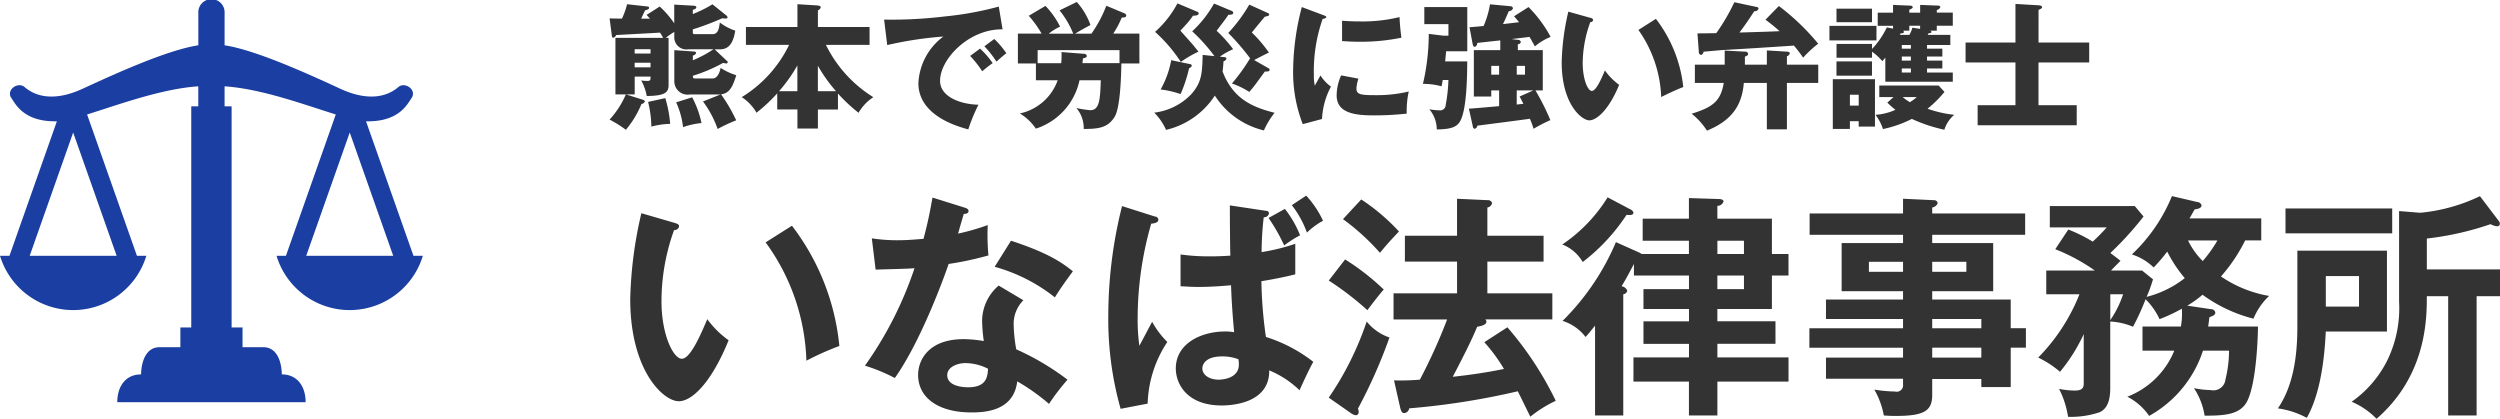 <svg id="site-logo.svg" xmlns="http://www.w3.org/2000/svg" width="295.219" height="49.438" viewBox="0 0 295.219 49.438">
  <defs>
    <style>
      .cls-1 {
        fill: #1a3ea1;
      }

      .cls-1, .cls-2 {
        fill-rule: evenodd;
      }

      .cls-2 {
        fill: #333;
      }
    </style>
  </defs>
  <path id="シェイプ_1" data-name="シェイプ 1" class="cls-1" d="M315.824,58.736l-5.6-15.88,0.04,0c3.856,0.066,4.82-2.007,5.322-2.725,0.694-.992-0.772-1.984-1.543-1.322s-2.854,2.049-6.865.2c-3.616-1.669-9.955-4.573-13.657-5.129v-3.8a1.553,1.553,0,1,0-3.1,0v3.8c-3.7.556-10.041,3.46-13.658,5.129-4.01,1.851-6.093.463-6.864-.2s-2.237.33-1.543,1.322c0.5,0.718,1.466,2.791,5.322,2.725l0.039,0-5.6,15.88H267a9.028,9.028,0,0,0,17.281,0H283.17l-5.886-16.689c3.626-1.118,8.735-3.029,13.131-3.323v2.363h-0.83V67.2H288.3v2.327h-2.427c-2.277,0-2.21,3.215-2.21,3.215-1.875,0-2.814,1.473-2.814,3.281h22.241c0-1.809-.938-3.281-2.814-3.281,0,0,.067-3.215-2.211-3.215h-2.425V67.2H294.35V41.087h-0.83V38.724c4.4,0.294,9.5,2.2,13.132,3.323l-5.887,16.689h-1.111a9.028,9.028,0,0,0,17.281,0h-1.111Zm-35.049,0H270.506l5.134-14.558Zm22.385,0L308.3,44.178l5.135,14.558H303.16Z" transform="translate(-267 -28.531)"/>
  <g id="ロゴテキスト_アウトライン後_" data-name="ロゴテキスト（アウトライン後）">
    <path id="いなば法律事務所" class="cls-2" d="M342.738,53.708a48.608,48.608,0,0,0-1.316,10.136c0,8.428,3.892,12.068,5.74,12.068,1.512,0,3.808-2.1,5.88-7.2a11.054,11.054,0,0,1-2.52-2.492c-0.672,1.568-1.96,4.676-3,4.676-1.008,0-2.408-2.828-2.408-6.776A24.737,24.737,0,0,1,346.6,55.7a0.546,0.546,0,0,0,.588-0.42c0-.252-0.14-0.308-0.588-0.448Zm14.672,3.444a24.943,24.943,0,0,1,4.816,13.972,32.861,32.861,0,0,1,3.892-1.736,27.705,27.705,0,0,0-5.6-14.2Zm27.524,5.1a5.527,5.527,0,0,0-1.96,4.116,19.234,19.234,0,0,0,.2,2.436,14.562,14.562,0,0,0-2.38-.224c-4.116,0-5.376,2.436-5.376,4.228,0,2.66,2.352,4.424,6.272,4.424,1.4,0,5.012-.056,5.432-3.668a24.193,24.193,0,0,1,3.752,2.66,26.959,26.959,0,0,1,2.184-2.856,30.345,30.345,0,0,0-6.048-3.584,17.244,17.244,0,0,1-.308-2.968,3.914,3.914,0,0,1,1.148-2.828Zm-1.26,9.828c-0.056,1.008-.224,2.184-2.352,2.184-0.728,0-2.464-.168-2.464-1.428,0-1.008,1.26-1.428,2.156-1.428A5.964,5.964,0,0,1,383.674,72.076ZM370.4,60.372c1.428-.056,3.612-0.084,4.592-0.168a43.652,43.652,0,0,1-5.852,11.508,20.79,20.79,0,0,1,3.528,1.456c2.912-4.088,5.6-11.256,6.356-13.468a37.441,37.441,0,0,0,4.7-1.008,25.735,25.735,0,0,1-.084-3.584,26.892,26.892,0,0,1-3.5,1.008c0.084-.336.56-1.96,0.672-2.324,0.168,0,.56-0.028.56-0.336,0-.2-0.14-0.308-0.5-0.42l-3.752-1.176c-0.224,1.176-.448,2.576-1.064,4.872-1.6.14-2.352,0.168-3.08,0.168a19.383,19.383,0,0,1-3.024-.224Zm14.056-.336a19.915,19.915,0,0,1,7.112,3.612c0.7-1.148,1.568-2.324,2.128-3.08-1.372-1.092-2.968-2.184-7.308-3.612Zm27.776-7.252c0,2.3.028,4.9,0.056,5.936-0.5.028-1.288,0.084-2.436,0.084a24.391,24.391,0,0,1-3.444-.224v3.752c0.616,0.028,1.232.084,2.156,0.084,0.952,0,2.212-.056,3.808-0.2,0.084,2.52.28,4.62,0.364,5.544a5.642,5.642,0,0,0-1.064-.084c-2.856,0-5.824,1.428-5.824,4.368,0,1.764,1.26,4.368,5.432,4.368,1.092,0,5.656-.224,5.6-4.144a11.335,11.335,0,0,1,3.584,2.352c0.028-.112,1.2-2.66,1.624-3.36a17.762,17.762,0,0,0-5.6-2.94,51.685,51.685,0,0,1-.532-6.58c1.68-.28,2.884-0.532,4-0.812V57.32a23.156,23.156,0,0,1-3.976.98,35.749,35.749,0,0,1,.252-4.116,0.566,0.566,0,0,0,.616-0.448,0.3,0.3,0,0,0-.336-0.308Zm1.008,18.172a3.5,3.5,0,0,1,.056.616c0,1.792-2.268,1.792-2.38,1.792-1.148,0-1.932-.588-1.932-1.316,0-.616.532-1.428,2.324-1.428A5.177,5.177,0,0,1,413.242,70.956ZM416.8,54.268a21.593,21.593,0,0,1,1.848,3.248,12.643,12.643,0,0,1,1.876-1.2A12.449,12.449,0,0,0,418.73,53.2Zm-17.3-1.4a53.156,53.156,0,0,0-1.624,12.88,38.929,38.929,0,0,0,1.456,11.06l3.192-.616a13.873,13.873,0,0,1,2.324-7.28,10.117,10.117,0,0,1-1.792-2.38c-0.224.392-1.26,2.38-1.512,2.828a22.113,22.113,0,0,1-.2-3.3,40.408,40.408,0,0,1,1.6-11.116c0.7-.056.84-0.28,0.84-0.448a0.383,0.383,0,0,0-.392-0.392Zm20.048-.112A11.868,11.868,0,0,1,421.334,56a8.343,8.343,0,0,1,1.9-1.4,11.483,11.483,0,0,0-1.988-2.968ZM442.278,68.94A19.673,19.673,0,0,1,444.6,72.1c-0.84.168-2.884,0.588-6.048,0.924,1.232-2.352,2.24-4.34,2.884-5.908,0.364-.056,1.092-0.2,1.092-0.588a0.345,0.345,0,0,0-.14-0.28h7.924v-3.08h-7.672V59.42h6.636V56.368h-6.636V53.036a0.685,0.685,0,0,0,.56-0.532,0.517,0.517,0,0,0-.56-0.336L439.058,52v4.368H432.9V59.42h6.16v3.752h-7.5v3.08h6.328a64.416,64.416,0,0,1-3.22,7.112,27.018,27.018,0,0,1-3.052.084l0.728,3.22c0.112,0.476.252,0.644,0.476,0.644a0.649,0.649,0,0,0,.588-0.56,87.951,87.951,0,0,0,12.824-2.016c0.224,0.42,1.232,2.52,1.484,3a14.528,14.528,0,0,1,3-1.876,39.409,39.409,0,0,0-5.712-8.68ZM425.59,54.408a27.2,27.2,0,0,1,4.368,3.976c0.924-1.12,1.064-1.26,2.24-2.52a23.664,23.664,0,0,0-4.452-3.78Zm-1.68,7.252a35.155,35.155,0,0,1,4.564,3.5c0.308-.42,1.456-1.932,1.932-2.436a27.973,27.973,0,0,0-4.564-3.556ZM426.6,77.368a1.236,1.236,0,0,0,.532.2,0.354,0.354,0,0,0,.308-0.392,0.988,0.988,0,0,0-.084-0.392,60.44,60.44,0,0,0,3.724-8.4A5.891,5.891,0,0,1,428.39,66.5a36.4,36.4,0,0,1-4.48,8.988Zm34.244-18.844a1.177,1.177,0,0,0-.336-0.2l-2.688-1.2a28.946,28.946,0,0,1-6.3,9.3,5.472,5.472,0,0,1,2.716,1.9c0.308-.336.56-0.644,1.12-1.344V77.592h3.332V63.284a0.575,0.575,0,0,0,.476-0.42,0.863,0.863,0,0,0-.672-0.532c0.336-.56.728-1.232,1.456-2.632v1.372h6.5v1.6h-5.376V65.02h5.376v1.456h-5.376v2.66h5.376v1.6H459.89v2.856h6.552v4h3.36v-4h8.4V70.732h-8.4v-1.6h6.86v-2.66H469.8V65.02h6.44V61.072h1.96V58.524h-1.96V54.352H469.8V52.84a0.769,0.769,0,0,0,.728-0.5c0-.28-0.392-0.308-0.616-0.308l-3.472-.112v2.436h-5.46v2.6h5.46v1.568h-5.6Zm8.96,0V56.956h3.136v1.568H469.8Zm3.136,2.548v1.6H469.8v-1.6h3.136Zm-16.1-9.24A18.319,18.319,0,0,1,451.49,57.4a4.828,4.828,0,0,1,2.408,2.072,22.76,22.76,0,0,0,5.18-5.572c0.28,0.028.812,0.084,0.812-.252a0.567,0.567,0,0,0-.364-0.392Zm47.6,15.456V63.9H495.17V62.92h7.2V57.236h-7.2v-0.98h10.976v-2.52H495.17v-0.7a0.836,0.836,0,0,0,.644-0.5,0.394,0.394,0,0,0-.42-0.364L491.726,52v1.736H480.694v2.52h11.032v0.98h-7.252V62.92h7.252V63.9h-9.1v2.3h9.1v1.092h-11.06v2.3h11.06V70.76h-9.1v2.492h9.1v0.7a0.754,0.754,0,0,1-.952.812,17.118,17.118,0,0,1-2.436-.224,9.756,9.756,0,0,1,1.12,3.052c0.392,0.028.756,0.056,1.372,0.056,3.332,0,4.34-.56,4.34-2.464v-1.9h5.8v0.952h3.472V69.584h1.792v-2.3h-1.792ZM495.17,70.76V69.584h5.8V70.76h-5.8Zm0-3.472V66.2h5.8v1.092h-5.8Zm4.032-7.84v1.176H495.17V59.448H499.2Zm-11.508,1.176V59.448h4.032v1.176h-4.032Zm37.6,4a11.83,11.83,0,0,0,1.792-1.288,17.65,17.65,0,0,0,6.02,2.828,7.723,7.723,0,0,1,1.848-2.688,14.312,14.312,0,0,1-5.684-2.3,19.32,19.32,0,0,0,2.856-4.256h1.9v-2.6H525.55c0.224-.364.392-0.7,0.616-1.064,0.168-.028.812-0.084,0.812-0.476a0.551,0.551,0,0,0-.5-0.392l-3-.7a19.612,19.612,0,0,1-4.732,6.888,6.538,6.538,0,0,1,2.576,1.54,19.158,19.158,0,0,0,1.6-1.876,15.809,15.809,0,0,0,2.072,3.136,12.218,12.218,0,0,1-4.508,2.212,16.373,16.373,0,0,0,.756-2.072l-1.288-1.036h-3.668c0.14-.168.952-0.98,1.12-1.148-0.308-.252-0.784-0.616-1.2-0.924a37.829,37.829,0,0,0,3.92-4.312l-1.036-1.232H509.058v2.52h6.72a22.811,22.811,0,0,1-1.652,1.68,18.134,18.134,0,0,0-2.884-1.428l-1.54,2.324a22.22,22.22,0,0,1,4.676,2.52h-5.74v2.8h3.92a22.4,22.4,0,0,1-4.872,7.476,11.576,11.576,0,0,1,2.576,1.68,20.15,20.15,0,0,0,2.8-4.452V73.7c0,0.448,0,.952-1.036.952a9.529,9.529,0,0,1-1.876-.2,10.982,10.982,0,0,1,1.064,3.3,10.6,10.6,0,0,0,3.78-.56c0.728-.392,1.2-1.12,1.2-2.856V66.5a7.947,7.947,0,0,1,2.688.616,27.84,27.84,0,0,0,1.484-3.248,8.15,8.15,0,0,1,1.652,2.352,20.565,20.565,0,0,0,2.632-1.232,8.873,8.873,0,0,1-.112,2.1h-4.536v2.856h3.752a9.771,9.771,0,0,1-5.544,5.432,6.945,6.945,0,0,1,2.576,2.268,13.632,13.632,0,0,0,6.356-7.7h3.08a14.355,14.355,0,0,1-.42,3.388,1.445,1.445,0,0,1-1.764,1.26,10.762,10.762,0,0,1-1.96-.224,8.171,8.171,0,0,1,1.26,3.248c2.268,0,4.228-.084,5.04-1.736,1.092-2.184,1.26-7.756,1.26-8.792h-5.88c0.056-.392.084-0.56,0.14-1.092,0.5-.2.7-0.28,0.7-0.56a0.474,0.474,0,0,0-.5-0.392Zm3.556-7.7a15.245,15.245,0,0,1-1.736,2.436,9.174,9.174,0,0,1-1.736-2.436h3.472ZM516.2,63.284h1.512a12.274,12.274,0,0,1-1.512,3.052V63.284Zm43.26,0.224h2.772V60.344h-8.652V56.7A35.351,35.351,0,0,0,561.11,55a1.845,1.845,0,0,0,.756.252,0.3,0.3,0,0,0,.336-0.308,0.582,0.582,0,0,0-.14-0.336l-2.212-2.912a20.677,20.677,0,0,1-7.056,1.96l-2.492-.2v10.7a14.037,14.037,0,0,1-1.4,6.944,13.1,13.1,0,0,1-4.2,4.872,8.962,8.962,0,0,1,2.94,2.016c5.908-5.124,5.936-11.844,5.936-14.476h2.52V77.592h3.36V63.508ZM536.89,53.148v2.94h12.6v-2.94h-12.6Zm1.4,4.984v8.624c0,2.324-.056,6.72-2.3,10a10.008,10.008,0,0,1,3.416,1.12c1.54-2.744,2.072-6.664,2.24-10.192h7.224V58.132H538.29Zm7.28,3V64.74h-3.92V61.128h3.92Z" transform="translate(-267 -28.531)"/>
    <path id="熊本で労災に強い弁護士" class="cls-2" d="M343.356,30.291c0.176,0.192.256,0.288,0.4,0.448h-1.041c0.032-.08.305-0.656,0.465-0.992,0.3-.08.464-0.112,0.464-0.3,0-.1-0.064-0.144-0.272-0.16l-2.321-.256a8.992,8.992,0,0,1-.608,1.7c-0.289,0-1.233-.016-1.457-0.032l0.256,1.969c0.016,0.176.048,0.32,0.176,0.32a0.572,0.572,0,0,0,.352-0.32c4.114-.224,4.562-0.24,5.17-0.288,0.112,0.176.176,0.272,0.369,0.624h-5.635v6.675h1.233a10.664,10.664,0,0,1-1.921,2.977,13.641,13.641,0,0,1,1.921,1.2,11.345,11.345,0,0,0,1.84-3.041,0.536,0.536,0,0,0,.4-0.288c0-.128-0.112-0.176-0.3-0.24l-1.921-.608h1.024v-2.1h1.873c0,0.384,0,.512-0.4.512a4.6,4.6,0,0,1-.705-0.064,6.17,6.17,0,0,1,.657,1.841c2.257-.016,2.577-0.48,2.577-1.312V33h-0.32a7.405,7.405,0,0,1,.992-0.7v0.72a1.431,1.431,0,0,0,1.681,1.329h2.945a13.6,13.6,0,0,1-2.433,1.3v-0.56a0.487,0.487,0,0,0,.384-0.3c0-.16-0.16-0.16-0.3-0.176l-2.273-.16v3.634a1.578,1.578,0,0,0,1.841,1.6h3.393c1.217,0,1.633-.8,2.081-2.273a7.229,7.229,0,0,1-1.841-.864c-0.1.432-.336,1.249-0.96,1.249h-2.049c-0.256,0-.272-0.1-0.272-0.32a18.789,18.789,0,0,0,3.569-1.521,2.024,2.024,0,0,0,.353.064,0.161,0.161,0,0,0,.192-0.16,0.194,0.194,0,0,0-.1-0.144l-1.441-1.361H352c1.153,0,1.6-.848,1.825-2.209A6.187,6.187,0,0,1,352,31.188c-0.08.64-.176,1.377-0.864,1.377H349.1c-0.272,0-.288-0.048-0.288-0.272V32a31.648,31.648,0,0,0,3.473-1.312,3.107,3.107,0,0,0,.385.032c0.1,0,.24,0,0.24-0.144a0.345,0.345,0,0,0-.144-0.224l-1.633-1.313a14.648,14.648,0,0,1-2.321,1.152V29.7c0.256-.1.416-0.144,0.416-0.32,0-.144-0.176-0.16-0.32-0.176l-2.289-.128v2.209a11.552,11.552,0,0,0-1.713-1.985Zm-1.409,6.194V35.942h1.873v0.544h-1.873Zm0-1.633V34.341h1.873v0.512h-1.873Zm1.585,5.714a12.758,12.758,0,0,1,.384,2.913,9.451,9.451,0,0,1,2.225-.32,14.806,14.806,0,0,0-.576-3.041Zm3.313,0.048a9.746,9.746,0,0,1,.816,2.929,9.382,9.382,0,0,1,2.177-.48,11.4,11.4,0,0,0-1.1-3.041Zm3.169-.1a11.975,11.975,0,0,1,1.729,3.249,18.678,18.678,0,0,1,2.193-1.024,19.087,19.087,0,0,0-1.793-3.073Zm10.174-6.691a14.777,14.777,0,0,1-5.6,6.179,5.31,5.31,0,0,1,1.745,1.841,19.38,19.38,0,0,0,2.449-2.289v1.9h2.384v2.257h2.417V41.464h2.369V39.575a18.946,18.946,0,0,0,2.433,2.273,5.43,5.43,0,0,1,1.745-1.841,15.1,15.1,0,0,1-5.6-6.178h5.154V31.716h-6.1V29.747a0.513,0.513,0,0,0,.337-0.352c0-.08-0.048-0.192-0.449-0.224l-2.305-.144v2.689h-6.082v2.113h5.106Zm0.976,5.474H359a18.148,18.148,0,0,0,2.16-3.041V39.3Zm2.417,0V36.294a17.88,17.88,0,0,0,2.145,3.009h-2.145Zm21.363-9.988a38.477,38.477,0,0,1-6.419,1.168,51.861,51.861,0,0,1-7.123.368l0.368,3.009a43.652,43.652,0,0,1,6.627-1.008,7.282,7.282,0,0,0-2.945,5.506c0,3.825,4.594,5.106,5.89,5.458a21.59,21.59,0,0,1,1.2-2.913c-2.177-.048-4.53-0.96-4.53-2.817,0-2.593,3.425-6.146,7.379-6.083Zm-1.7,4.69a11.915,11.915,0,0,1,1.425,1.809c0.5-.448.768-0.688,1.168-0.992a10.111,10.111,0,0,0-1.425-1.681Zm-1.681,1.136a12.866,12.866,0,0,1,1.425,1.809c0.56-.464.784-0.64,1.232-0.96a9.934,9.934,0,0,0-1.488-1.713Zm19.986,0.88V32.5h-3.089a10.891,10.891,0,0,0,1.008-1.9c0.112,0,.528.032,0.528-0.24a0.29,0.29,0,0,0-.176-0.24l-2.177-.912a15,15,0,0,1-1.76,3.3h-1.921c0.224-.16,1.376-0.8,1.809-1.024a8.2,8.2,0,0,0-1.617-2.721l-2.033.992a10.941,10.941,0,0,1,1.617,2.753h-2.9a6.413,6.413,0,0,1,1.344-.832,9.7,9.7,0,0,0-1.729-2.449l-1.968,1.168A12.76,12.76,0,0,1,390,32.5h-2.8v3.522h2.129v1.985H391.9a6.084,6.084,0,0,1-4.466,3.921,6.2,6.2,0,0,1,1.889,1.793,7.676,7.676,0,0,0,5.154-5.714h2.513c-0.08,2.225-.128,3.537-1.248,3.537a12.722,12.722,0,0,1-1.633-.256,3.638,3.638,0,0,1,.864,2.465c2,0.032,2.929-.272,3.65-1.425,0.672-1.072.768-4.8,0.8-6.306h2.129ZM399.2,35.99h-4.37c0.016-.208.032-0.32,0.048-0.56,0.288-.064.464-0.144,0.464-0.288a0.311,0.311,0,0,0-.336-0.256l-2.657-.208a9.747,9.747,0,0,1-.032,1.313h-2.785V34.453H399.2V35.99Zm15.9-.368c0.576-.3,1.44-0.752,1.745-0.88a15.629,15.629,0,0,0-2.017-2.369c0.24-.32,1.008-1.248,1.536-1.873,0.385-.064.513-0.128,0.513-0.256a0.2,0.2,0,0,0-.16-0.176l-2.193-.992a18.359,18.359,0,0,1-2.481,3.345,28.844,28.844,0,0,1,2.577,2.993,22.125,22.125,0,0,1-2.145,2.977,9.483,9.483,0,0,1,2.049.992c0.144-.16.32-0.368,0.576-0.688,0.192-.24,1.056-1.441,1.264-1.713,0.24,0,.561.016,0.561-0.208a0.249,0.249,0,0,0-.176-0.208Zm-4.05-.4a8.048,8.048,0,0,1,1.569-.88,15.256,15.256,0,0,0-1.953-2.177c0.1-.112.384-0.512,0.608-0.8,0.352-.464.609-0.816,0.785-1.088,0.3,0,.576-0.032.576-0.224a0.308,0.308,0,0,0-.24-0.256l-2.033-.848a13.435,13.435,0,0,1-2.577,3.281,20.4,20.4,0,0,1,2.625,2.929l-1.393-.144c-0.048,2.145-.1,3.249-1.36,4.658a7.25,7.25,0,0,1-4.354,2.161,6.816,6.816,0,0,1,1.393,2.033,9.413,9.413,0,0,0,5.762-4.05,9.475,9.475,0,0,0,5.794,4.114,9.385,9.385,0,0,1,1.265-2.081c-2.673-.672-4.93-1.681-6.147-4.882,0.032-.224.064-0.464,0.112-1.2a0.5,0.5,0,0,0,.353-0.3,0.251,0.251,0,0,0-.273-0.192Zm-5.01-6.29a11.983,11.983,0,0,1-2.641,3.361,17.955,17.955,0,0,1,3.041,3.553,13.515,13.515,0,0,1,2.081-1.216c-0.144-.192-0.32-0.4-0.576-0.72-0.208-.256-1.313-1.473-1.553-1.761,0.224-.24.433-0.464,0.849-0.928,0.144-.16.448-0.56,0.64-0.832,0.368-.016.672-0.048,0.672-0.288a0.238,0.238,0,0,0-.192-0.192Zm-0.736,6.707a11.035,11.035,0,0,1-1.249,3.457,11.183,11.183,0,0,1,2.353.544,16.034,16.034,0,0,0,1.009-3.057,0.452,0.452,0,0,0,.32-0.288,0.209,0.209,0,0,0-.208-0.192Zm15.424-6.275a30.328,30.328,0,0,0-1.025,7.427,16.875,16.875,0,0,0,1.137,6.4l2.273-.608a9.034,9.034,0,0,1,1.056-3.825,4.692,4.692,0,0,1-1.232-1.313c-0.193.32-.577,1.024-0.673,1.2a5.572,5.572,0,0,1-.112-1.281,18.569,18.569,0,0,1,1.041-6.611,0.486,0.486,0,0,0,.432-0.192c0-.112-0.128-0.16-0.432-0.272Zm4.754,4.018c0.512,0.032,1.136.08,2.08,0.08a23.828,23.828,0,0,0,4.93-.48,24.1,24.1,0,0,1-.224-2.433,18.564,18.564,0,0,1-4.706.512c-0.96,0-1.6-.048-2.08-0.08v2.4Zm-0.112,4.05a5.922,5.922,0,0,0-.529,2.353c0,1.953,1.841,2.369,4.226,2.369a33.967,33.967,0,0,0,4.05-.208,10.642,10.642,0,0,1,.24-2.609,16.3,16.3,0,0,1-3.954.432c-1.841,0-2.225-.112-2.225-0.816a4.348,4.348,0,0,1,.24-1.136Zm20.129-4.29c0.3-.032,1.777-0.208,2.113-0.256,0.208,0.336.384,0.656,0.64,1.12a6.857,6.857,0,0,1,1.857-1.12,14.959,14.959,0,0,0-2.609-3.521l-1.713,1.088c0.16,0.176.288,0.32,0.593,0.7-0.273.032-1.6,0.192-1.9,0.224,0.192-.384.24-0.5,0.688-1.521a0.548,0.548,0,0,0,.5-0.352,0.322,0.322,0,0,0-.32-0.24l-2.4-.224a10.646,10.646,0,0,1-.752,2.561c-0.144.016-1.313,0.128-1.665,0.144l0.352,1.889c0.048,0.24.1,0.432,0.272,0.432a0.46,0.46,0,0,0,.289-0.464c0.384-.048,2.289-0.256,2.721-0.3v1.152h-3.122v5.474H443.1v-0.72h0.929v1.857c-2.625.24-2.978,0.256-3.57,0.3l0.464,2.1a0.274,0.274,0,0,0,.208.272,0.4,0.4,0,0,0,.321-0.368c0.64-.08,5.73-0.736,6.21-0.816a11.221,11.221,0,0,1,.432,1.185,19.737,19.737,0,0,1,1.985-1.024,28.236,28.236,0,0,0-1.761-3.506h0.865V34.453h-2.945v-0.7a0.342,0.342,0,0,0,.352-0.256,0.313,0.313,0,0,0-.352-0.256Zm1.585,3.169v1.04H446.11V36.31h0.977Zm0.976,2.9-1.616.72c0.128,0.224.16,0.272,0.448,0.864-0.544.048-.592,0.064-0.785,0.08V39.207h1.953Zm-4.033-2.9v1.04H443.1V36.31h0.929Zm-6.371-.528c0.016-.176.112-1.12,0.112-1.2h2.5V29.363h-5.074V31.38h2.849v1.36h-0.624l-1.7-.208a26.008,26.008,0,0,1-.688,5.906,7.734,7.734,0,0,1,2.193.288c0.1-.464.112-0.544,0.144-0.752h0.672a18.787,18.787,0,0,1-.32,2.945,0.655,0.655,0,0,1-.752.64,6.89,6.89,0,0,1-1.185-.128,3.728,3.728,0,0,1,.881,2.385c1.6-.016,2.241-0.272,2.625-0.768,0.928-1.168.96-5.538,0.976-7.267h-2.609ZM452.2,29.907a28.582,28.582,0,0,0-.784,5.986c0,4.946,2.369,6.851,3.265,6.851,0.785,0,2.241-1.088,3.522-4.194a7.283,7.283,0,0,1-1.681-1.7c-0.432,1.008-1.04,2.417-1.552,2.417-0.465,0-1.073-1.361-1.073-3.313a14.3,14.3,0,0,1,.9-4.818,0.293,0.293,0,0,0,.336-0.256,0.354,0.354,0,0,0-.32-0.24Zm8.276,2.161a14.581,14.581,0,0,1,2.689,7.923c0.528-.272,1.665-0.816,2.609-1.184a15.968,15.968,0,0,0-3.233-8.051Zm15.167,4.1h-2.593V35.221c0.257-.1.385-0.16,0.385-0.336a0.338,0.338,0,0,0-.385-0.256l-2.385-.128v1.665h-3.521v2.161h3.409c-0.368,2.225-1.392,2.881-3.793,3.633a7.989,7.989,0,0,1,1.809,2c2.769-1.137,4.129-2.817,4.353-5.634h2.721V43.8h2.369V38.327h3.7V36.166h-3.7V35.173a0.462,0.462,0,0,0,.337-0.352c0-.16-0.193-0.176-0.337-0.192l-2.369-.144v1.681Zm-0.16-5.314c0.577,0.432,1.137.88,1.665,1.36-1.889.08-2.177,0.08-4.738,0.16,0.72-.976.816-1.1,1.745-2.513a0.5,0.5,0,0,0,.512-0.3,0.242,0.242,0,0,0-.24-0.208l-2.625-.56a23.27,23.27,0,0,1-2.129,3.649c-0.32.016-2.049,0.032-2.225,0.032l0.16,2.161a0.351,0.351,0,0,0,.256.384,0.4,0.4,0,0,0,.3-0.384c0.433-.032,1.937-0.176,2.225-0.192,3.6-.208,4.082-0.24,8.452-0.528a17.412,17.412,0,0,1,1.088,1.425,13.292,13.292,0,0,1,1.777-1.649,27.253,27.253,0,0,0-4.642-4.45Zm19.074,3.425V33.845h2.753v-1.2h-2.673c0.08-.144.1-0.16,0.112-0.192,0.144,0,.336-0.016.336-0.16a0.214,0.214,0,0,0-.192-0.144h0.816V31.572H497.6V30.019h-1.889v-0.3a0.579,0.579,0,0,0,.416-0.336c0-.176-0.176-0.192-0.3-0.192l-2.081-.08v0.912h-1.28V29.683c0.272-.128.4-0.176,0.4-0.3,0-.176-0.256-0.192-0.4-0.192l-1.921-.08v0.912h-1.809v1.553h1.809v0.336l-0.736-.144a9.768,9.768,0,0,1-1.745,2.545V33.717h-4.194v1.633h4.194v-0.72a7.145,7.145,0,0,1,1.217,1.12c0.128-.144.176-0.208,0.352-0.416v2.849H497.6V37.094h-3.041v-0.48h1.808V35.686h-1.808v-0.48h1.808V34.277h-1.808Zm-2.978,0V33.845h1.073v0.432h-1.073Zm1.073,0.928v0.48h-1.073v-0.48h1.073Zm0,1.409v0.48h-1.073v-0.48h1.073Zm1.088-5.042V31.94L492.83,31.8a3.87,3.87,0,0,1-.352.848h-1.137l0.1-.176c0.224-.016.385-0.016,0.385-0.176a0.17,0.17,0,0,0-.113-0.144h0.753V31.572h1.28Zm-9.876,4.21v1.681h4.194V35.782h-4.194Zm2.625,7.059v0.64h1.921v-5.6h-4.978v5.874h2.017V42.84h1.04Zm3.378-2.193a12.483,12.483,0,0,0,.96.848,6.726,6.726,0,0,1-2.353.592,5.766,5.766,0,0,1,.881,1.681,13.518,13.518,0,0,0,3.409-1.2,18.418,18.418,0,0,0,3.841,1.28,3.734,3.734,0,0,1,1.169-1.761,13.839,13.839,0,0,1-3.153-.72,13.763,13.763,0,0,0,2-1.985l-0.688-.752h-7.011v1.361h1.681ZM485.451,41V39.719h1.04V41h-1.04Zm7.891-1.008a4.6,4.6,0,0,1-.816.608,7.727,7.727,0,0,1-.849-0.608h1.665Zm-9.476-10.436v1.6h4.194v-1.6h-4.194Zm-0.832,2.033V33.3h5.554V31.588h-5.554Zm24.692,1.969V29.7c0.272-.112.416-0.176,0.416-0.336s-0.256-.192-0.416-0.208L505,28.995v4.562h-5.89V35.91H505v5.042h-4.465v2.369h11.7V40.952h-4.513V35.91h5.986V33.557h-5.986Z" transform="translate(-267 -28.531)"/>
  </g>
</svg>
